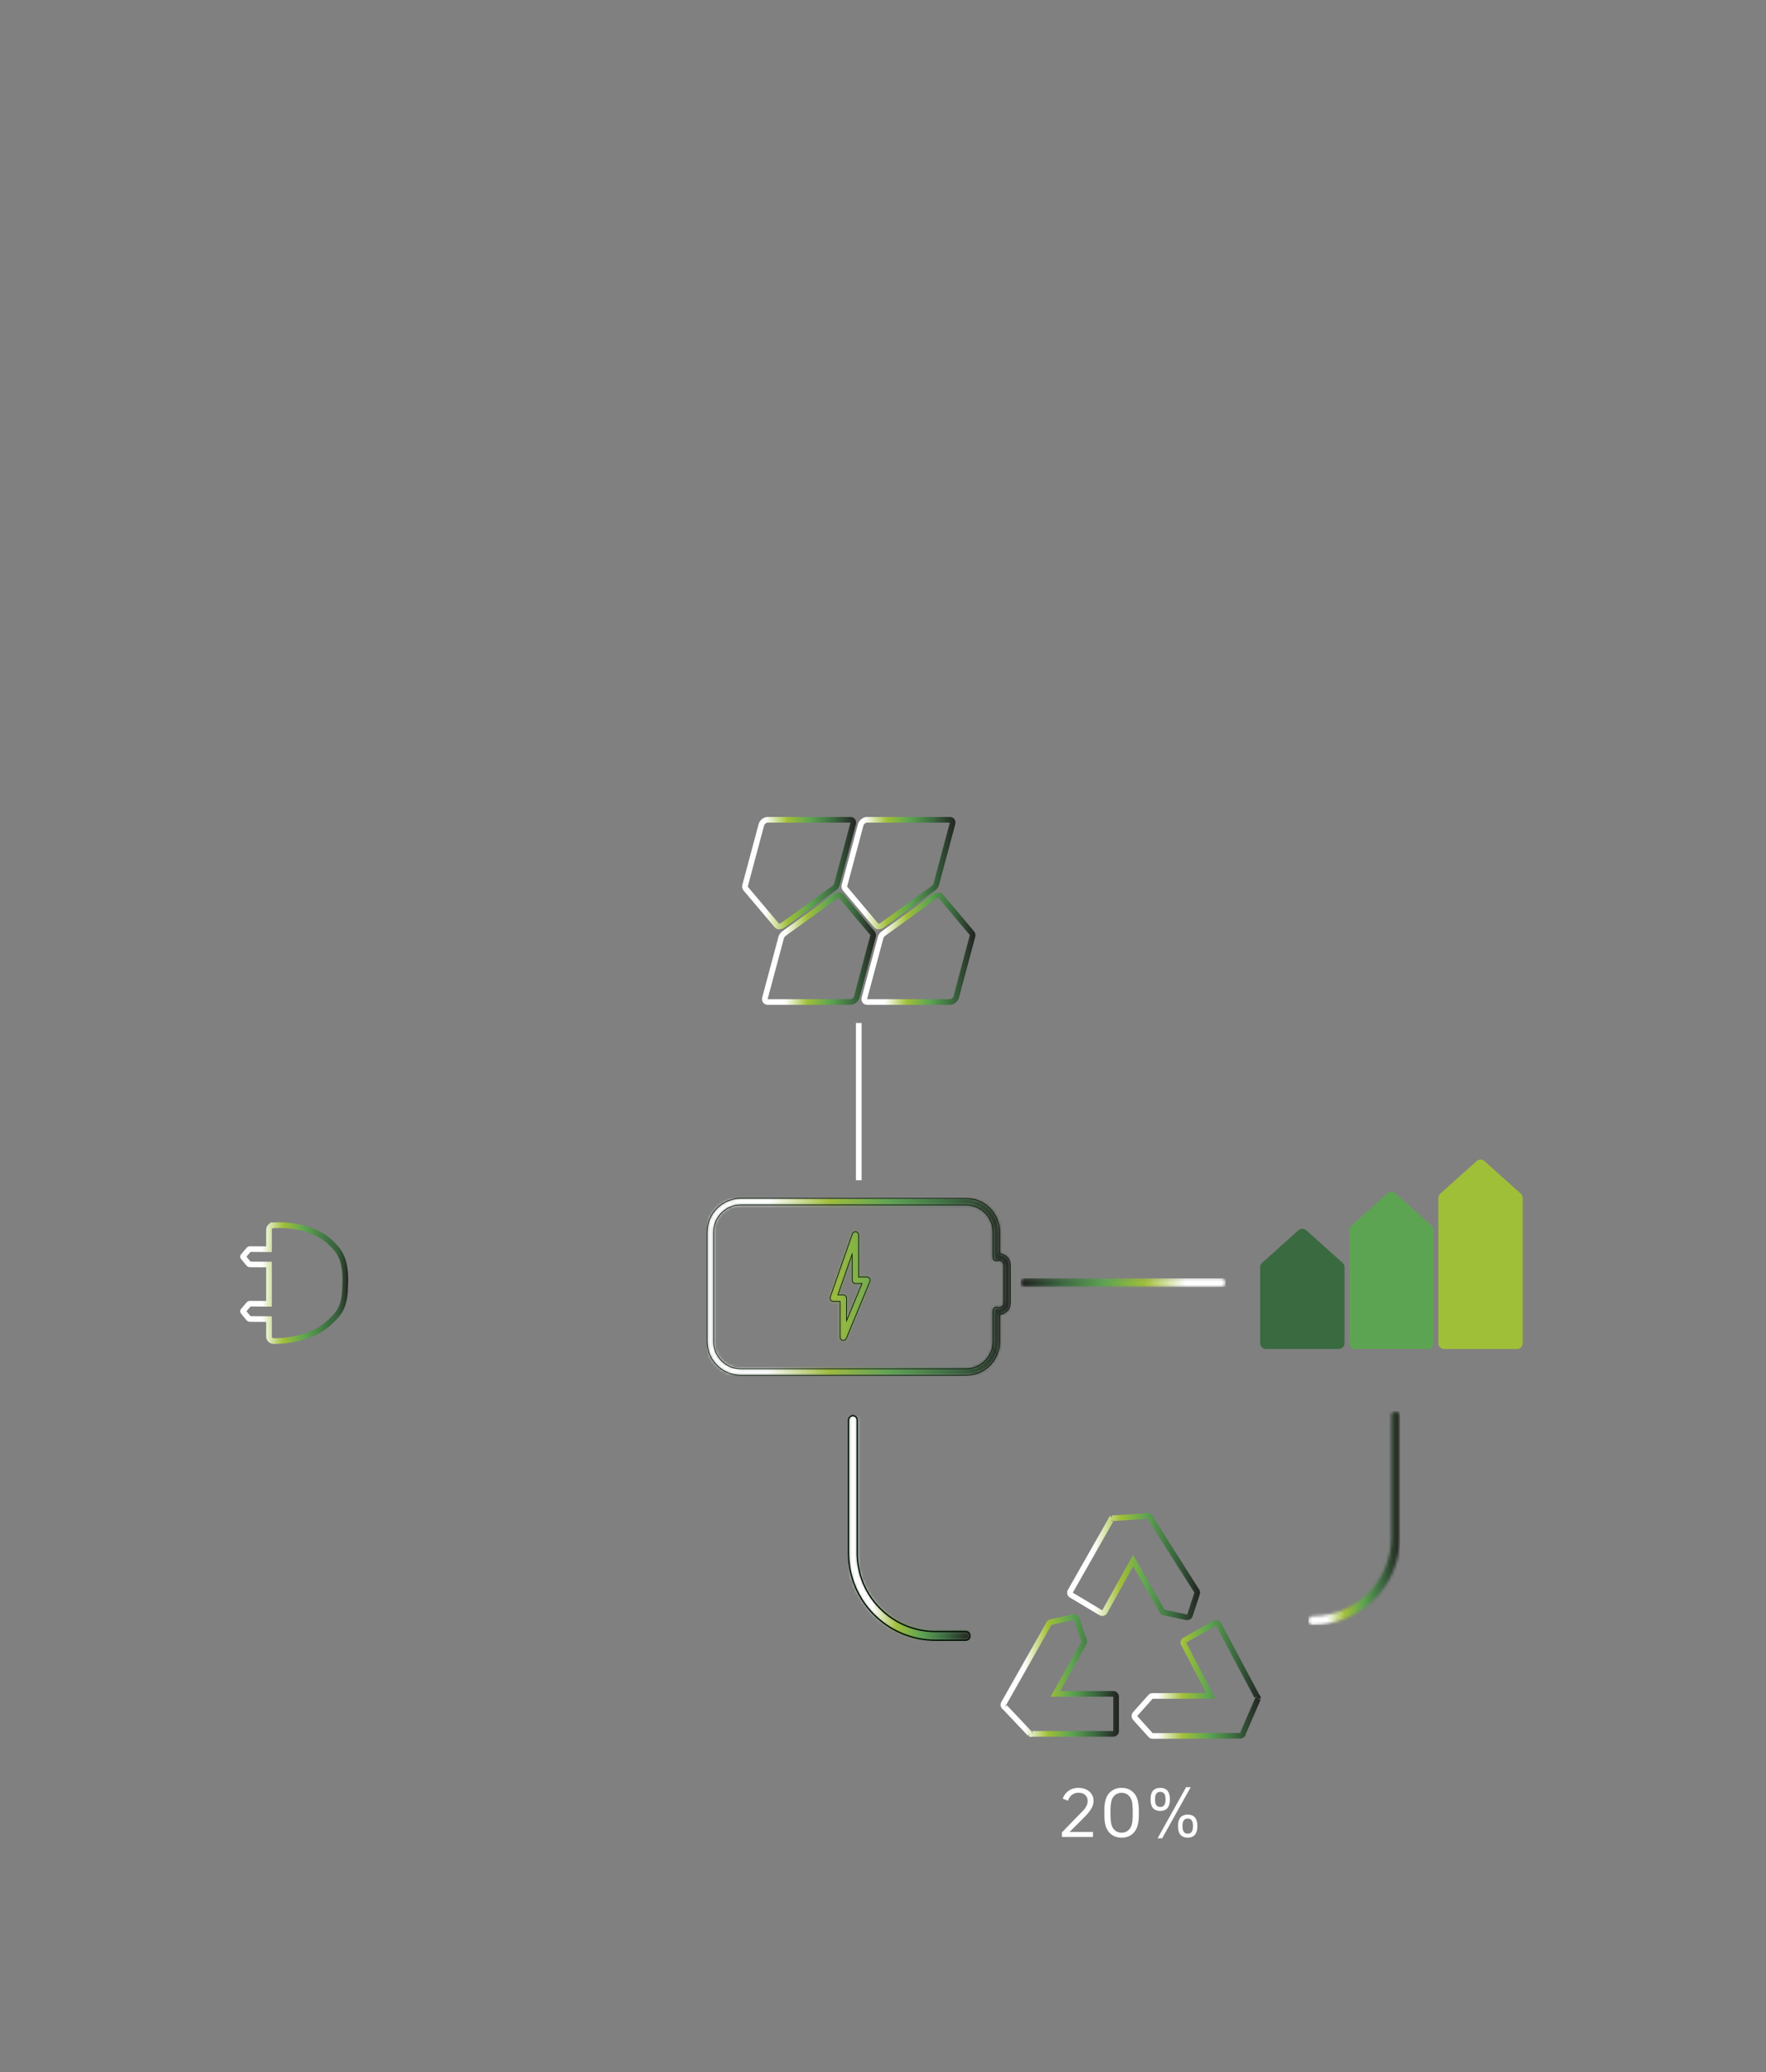 <svg width="625" height="733" viewBox="0 0 625 733" fill="none" xmlns="http://www.w3.org/2000/svg">
<rect x="0" y="0" width="625" height="733" fill="#808080" stroke="none"/>
<mask id="mask0_2496_22983" style="mask-type:luminance" maskUnits="userSpaceOnUse" x="250" y="423" width="108" height="64">
<path d="M301.576 443.71V452.89C301.576 453.53 302.096 454.05 302.736 454.05H305.076L299.626 467.22V459.25C299.626 458.61 299.106 458.09 298.466 458.09H296.556L301.586 443.71H301.576ZM301.636 436.51L293.826 458.86C293.706 459.21 293.756 459.61 293.976 459.91C294.196 460.22 294.546 460.4 294.916 460.4H297.306V473.03C297.306 473.58 297.696 474.06 298.236 474.17C298.316 474.18 298.386 474.19 298.466 474.19C298.926 474.19 299.356 473.91 299.536 473.47L307.876 453.32C308.026 452.96 307.986 452.56 307.766 452.23C307.546 451.9 307.186 451.72 306.806 451.72H303.896V436.88C303.896 436.32 303.486 435.83 302.936 435.74C302.866 435.73 302.806 435.72 302.736 435.72C302.256 435.72 301.816 436.03 301.646 436.5M252.576 474.63V435.84C252.576 430.55 256.886 426.24 262.176 426.24H341.856C347.146 426.24 351.456 430.55 351.456 435.84V444.89C351.456 445.26 351.636 445.61 351.936 445.83C352.236 446.05 352.626 446.11 352.976 445.99C353.206 445.91 353.376 445.86 353.526 445.86C354.486 445.86 355.276 446.65 355.276 447.61V460.9C355.276 461.86 354.496 462.65 353.526 462.65C353.376 462.65 353.206 462.6 352.976 462.52C352.626 462.4 352.236 462.46 351.936 462.68C351.636 462.9 351.456 463.25 351.456 463.62V474.62C351.456 479.91 347.146 484.22 341.856 484.22H262.176C256.886 484.22 252.576 479.91 252.576 474.62M262.176 423.93C255.606 423.93 250.266 429.27 250.266 435.84V474.63C250.266 481.2 255.616 486.54 262.176 486.54H341.856C348.426 486.54 353.766 481.2 353.766 474.63V464.96C355.896 464.84 357.586 463.06 357.586 460.9V447.61C357.586 445.45 355.896 443.68 353.766 443.55V435.84C353.766 429.27 348.426 423.93 341.856 423.93H262.176Z" fill="white"/>
</mask>
<g mask="url(#mask0_2496_22983)">
<path d="M357.596 423.93H250.266V486.54H357.596V423.93Z" fill="url(#paint0_linear_2496_22983)"/>
</g>
<path d="M296.546 458.09H298.456C299.096 458.09 299.616 458.61 299.616 459.25V467.22L305.066 454.05H302.736C302.096 454.05 301.576 453.53 301.576 452.89V443.71L296.546 458.09ZM298.466 474.2C298.396 474.2 298.316 474.2 298.236 474.18C297.696 474.07 297.306 473.6 297.306 473.05V460.41H294.916C294.546 460.41 294.186 460.23 293.976 459.92C293.756 459.61 293.706 459.22 293.826 458.87L301.636 436.52C301.826 435.99 302.366 435.66 302.926 435.76C303.486 435.85 303.886 436.34 303.886 436.9V451.74H306.796C307.186 451.74 307.546 451.93 307.756 452.25C307.976 452.57 308.006 452.98 307.866 453.34L299.526 473.49C299.346 473.93 298.916 474.2 298.456 474.2H298.466ZM262.176 426.25C256.886 426.25 252.576 430.56 252.576 435.85V474.64C252.576 479.93 256.886 484.24 262.176 484.24H341.856C347.146 484.24 351.456 479.93 351.456 474.64V463.64C351.456 463.27 351.636 462.92 351.936 462.7C352.236 462.48 352.626 462.42 352.976 462.54C353.206 462.62 353.376 462.67 353.526 462.67C354.486 462.67 355.276 461.89 355.276 460.92V447.63C355.276 446.67 354.496 445.88 353.526 445.88C353.376 445.88 353.206 445.93 352.976 446.01C352.626 446.13 352.236 446.07 351.936 445.85C351.636 445.63 351.456 445.28 351.456 444.91V435.86C351.456 430.57 347.146 426.26 341.856 426.26H262.176V426.25ZM341.856 486.54H262.176C255.606 486.54 250.266 481.2 250.266 474.63V435.84C250.266 429.27 255.606 423.93 262.176 423.93H341.856C348.426 423.93 353.766 429.27 353.766 435.84V443.55C355.896 443.67 357.586 445.45 357.586 447.61V460.9C357.586 463.06 355.896 464.83 353.766 464.96V474.63C353.766 481.2 348.426 486.54 341.856 486.54Z" stroke="#001500" stroke-width="0.24" stroke-miterlimit="10"/>
<path d="M459.505 435.23L446.665 446.75C446.225 447.15 445.975 447.71 445.975 448.31V475.15C445.975 476.3 446.915 477.24 448.065 477.24H473.755C474.905 477.24 475.845 476.3 475.845 475.15V448.31C475.845 447.72 475.595 447.15 475.155 446.75L462.315 435.23C461.525 434.52 460.315 434.52 459.525 435.23" fill="#3A6A40"/>
<path d="M491.036 422.13L478.196 433.65C477.756 434.05 477.506 434.61 477.506 435.21V475.16C477.506 476.31 478.446 477.25 479.596 477.25H505.286C506.436 477.25 507.376 476.31 507.376 475.16V435.21C507.376 434.62 507.126 434.05 506.676 433.65L493.836 422.13C493.046 421.42 491.836 421.42 491.046 422.13" fill="#5DA452"/>
<path d="M522.565 410.761L509.725 422.281C509.285 422.681 509.035 423.241 509.035 423.831V475.151C509.035 476.301 509.965 477.241 511.125 477.241H536.815C537.965 477.241 538.905 476.311 538.905 475.151V423.831C538.905 423.241 538.655 422.671 538.215 422.281L525.375 410.761C524.585 410.051 523.385 410.051 522.585 410.761" fill="#A0BF38"/>
<mask id="mask1_2496_22983" style="mask-type:luminance" maskUnits="userSpaceOnUse" x="361" y="452" width="73" height="4">
<path d="M362.774 452.221C361.924 452.221 361.234 452.911 361.234 453.761C361.234 454.611 361.924 455.301 362.774 455.301H432.194C433.044 455.301 433.734 454.611 433.734 453.761C433.734 452.911 433.044 452.221 432.194 452.221H362.774Z" fill="white"/>
</mask>
<g mask="url(#mask1_2496_22983)">
<path d="M433.734 452.221H361.234V455.311H433.734V452.221Z" fill="url(#paint1_linear_2496_22983)"/>
</g>
<mask id="mask2_2496_22983" style="mask-type:luminance" maskUnits="userSpaceOnUse" x="463" y="499" width="33" height="76">
<path d="M492.355 500.81V544C492.355 559.31 479.895 571.77 464.585 571.77C463.735 571.77 463.045 572.46 463.045 573.31C463.045 574.16 463.735 574.85 464.585 574.85C481.595 574.85 495.435 561.01 495.435 544V500.81C495.435 499.96 494.745 499.27 493.895 499.27C493.045 499.27 492.355 499.96 492.355 500.81Z" fill="white"/>
</mask>
<g mask="url(#mask2_2496_22983)">
<path d="M495.435 499.27H463.045V574.86H495.435V499.27Z" fill="url(#paint2_linear_2496_22983)"/>
</g>
<mask id="mask3_2496_22983" style="mask-type:luminance" maskUnits="userSpaceOnUse" x="300" y="500" width="44" height="81">
<path d="M300.305 502.351V549.451C300.305 566.431 314.125 580.251 331.105 580.251H341.745C342.595 580.251 343.285 579.561 343.285 578.711C343.285 577.861 342.595 577.171 341.745 577.171H331.105C315.825 577.171 303.385 564.741 303.385 549.451V502.351C303.385 501.501 302.695 500.811 301.845 500.811C300.995 500.811 300.305 501.501 300.305 502.351Z" fill="white"/>
</mask>
<g mask="url(#mask3_2496_22983)">
<path d="M343.295 500.811H300.305V580.251H343.295V500.811Z" fill="url(#paint3_linear_2496_22983)"/>
</g>
<path d="M341.745 580.26H331.105C314.125 580.26 300.305 566.44 300.305 549.46V502.36C300.305 501.51 300.995 500.82 301.845 500.82C302.695 500.82 303.385 501.51 303.385 502.36V549.46C303.385 564.74 315.815 577.18 331.105 577.18H341.745C342.595 577.18 343.285 577.87 343.285 578.72C343.285 579.57 342.595 580.26 341.745 580.26Z" stroke="#001500" stroke-width="0.48" stroke-miterlimit="10"/>
<path d="M373.535 599.231L383.605 581.261C383.685 581.111 383.725 580.941 383.725 580.781C383.725 580.671 383.705 580.561 383.675 580.461L381.035 572.721C380.895 572.311 380.515 572.051 380.105 572.051C380.035 572.051 379.955 572.051 379.885 572.071L371.915 573.861C371.645 573.921 371.405 574.101 371.265 574.341L355.235 602.621C355.145 602.771 355.105 602.941 355.105 603.101C355.105 603.451 355.285 603.781 355.615 603.961L364.495 613.341C364.645 613.421 364.795 613.461 364.955 613.461C365.085 613.461 365.225 613.431 365.345 613.381H393.995C394.545 613.381 394.985 612.941 394.985 612.391V600.221C394.985 599.681 394.545 599.231 393.995 599.231C394.545 599.231 394.985 599.671 394.985 600.221V612.391C394.985 612.941 394.545 613.381 393.995 613.381H365.345C365.215 613.431 365.085 613.461 364.955 613.461C364.805 613.461 364.645 613.421 364.495 613.341L355.615 603.961C355.295 603.781 355.105 603.441 355.105 603.101C355.105 602.941 355.145 602.771 355.235 602.621L371.265 574.341C371.405 574.091 371.635 573.921 371.915 573.861L379.885 572.071C379.955 572.051 380.035 572.051 380.105 572.051C380.515 572.051 380.905 572.311 381.035 572.721L383.675 580.461C383.715 580.571 383.725 580.681 383.725 580.781C383.725 580.951 383.685 581.111 383.605 581.261L373.535 599.231Z" fill="url(#paint4_linear_2496_22983)"/>
<path d="M393.995 599.231H373.535L383.605 581.261M393.995 599.231C394.545 599.231 394.985 599.681 394.985 600.221M393.995 599.231C394.545 599.231 394.985 599.671 394.985 600.221M383.605 581.261C383.685 581.111 383.725 580.941 383.725 580.781M383.605 581.261C383.685 581.111 383.725 580.951 383.725 580.781M383.725 580.781C383.725 580.671 383.705 580.561 383.675 580.461M383.725 580.781C383.725 580.681 383.715 580.571 383.675 580.461M383.675 580.461L381.035 572.721M381.035 572.721C380.895 572.311 380.515 572.051 380.105 572.051M381.035 572.721C380.905 572.311 380.515 572.051 380.105 572.051M380.105 572.051C380.035 572.051 379.955 572.051 379.885 572.071L371.915 573.861M371.915 573.861C371.645 573.921 371.405 574.101 371.265 574.341M371.915 573.861C371.635 573.921 371.405 574.091 371.265 574.341M371.265 574.341L355.235 602.621C355.145 602.771 355.105 602.941 355.105 603.101M355.105 603.101C355.105 603.451 355.285 603.781 355.615 603.961M355.105 603.101C355.105 603.441 355.295 603.781 355.615 603.961M355.615 603.961L364.495 613.341M364.495 613.341C364.645 613.421 364.795 613.461 364.955 613.461M364.495 613.341C364.645 613.421 364.805 613.461 364.955 613.461M364.955 613.461C365.085 613.461 365.225 613.431 365.345 613.381M364.955 613.461C365.085 613.461 365.215 613.431 365.345 613.381M365.345 613.381H393.995C394.545 613.381 394.985 612.941 394.985 612.391V600.221" stroke="url(#paint5_linear_2496_22983)" stroke-width="2" stroke-miterlimit="10"/>
<path d="M401.026 552.111L411.296 569.971C411.436 570.211 411.676 570.391 411.956 570.441L419.956 572.141C420.026 572.151 420.096 572.161 420.166 572.161C420.586 572.161 420.966 571.891 421.106 571.481L423.656 563.711C423.686 563.611 423.706 563.511 423.706 563.401C423.706 563.231 423.666 563.061 423.576 562.911L406.926 536.721C406.746 536.401 406.406 536.221 406.066 536.221C405.896 536.221 405.726 536.261 405.576 536.351L393.556 537.111C393.286 537.271 393.126 537.531 393.086 537.821L378.806 562.931C378.716 563.091 378.666 563.261 378.666 563.441C378.666 563.781 378.836 564.111 379.146 564.291L389.596 570.531C389.756 570.621 389.926 570.671 390.106 570.671C390.446 570.671 390.776 570.501 390.956 570.191C390.766 570.501 390.446 570.671 390.106 570.671C389.936 570.671 389.756 570.621 389.596 570.531L379.146 564.291C378.836 564.101 378.666 563.781 378.666 563.441C378.666 563.271 378.716 563.091 378.806 562.931L393.086 537.821C393.126 537.531 393.286 537.261 393.556 537.111L405.576 536.351C405.736 536.261 405.896 536.221 406.066 536.221C406.406 536.221 406.736 536.401 406.926 536.721L423.576 562.911C423.666 563.061 423.706 563.231 423.706 563.401C423.706 563.501 423.686 563.611 423.656 563.711L421.106 571.481C420.966 571.891 420.586 572.161 420.166 572.161C420.096 572.161 420.026 572.161 419.956 572.141L411.956 570.441C411.676 570.381 411.446 570.211 411.296 569.971L401.026 552.111Z" fill="url(#paint6_linear_2496_22983)"/>
<path d="M390.946 570.191L401.026 552.111L411.296 569.971M411.296 569.971C411.436 570.211 411.676 570.391 411.956 570.441M411.296 569.971C411.446 570.211 411.676 570.381 411.956 570.441M411.956 570.441L419.956 572.141M419.956 572.141C420.026 572.151 420.096 572.161 420.166 572.161M419.956 572.141C420.026 572.161 420.096 572.161 420.166 572.161M420.166 572.161C420.586 572.161 420.966 571.891 421.106 571.481L423.656 563.711M423.656 563.711C423.686 563.611 423.706 563.511 423.706 563.401M423.656 563.711C423.686 563.611 423.706 563.501 423.706 563.401M423.706 563.401C423.706 563.231 423.666 563.061 423.576 562.911L406.926 536.721M406.926 536.721C406.746 536.401 406.406 536.221 406.066 536.221M406.926 536.721C406.736 536.401 406.406 536.221 406.066 536.221M406.066 536.221C405.896 536.221 405.726 536.261 405.576 536.351M406.066 536.221C405.896 536.221 405.736 536.261 405.576 536.351M405.576 536.351L393.556 537.111M393.556 537.111C393.286 537.271 393.126 537.531 393.086 537.821M393.556 537.111C393.286 537.261 393.126 537.531 393.086 537.821M393.086 537.821L378.806 562.931M378.806 562.931C378.716 563.091 378.666 563.261 378.666 563.441M378.806 562.931C378.716 563.091 378.666 563.271 378.666 563.441M378.666 563.441C378.666 563.781 378.836 564.111 379.146 564.291M378.666 563.441C378.666 563.781 378.836 564.101 379.146 564.291M379.146 564.291L389.596 570.531M389.596 570.531C389.756 570.621 389.926 570.671 390.106 570.671M389.596 570.531C389.756 570.621 389.936 570.671 390.106 570.671M390.106 570.671C390.446 570.671 390.776 570.501 390.956 570.191C390.766 570.501 390.446 570.671 390.106 570.671Z" stroke="url(#paint7_linear_2496_22983)" stroke-width="2" stroke-miterlimit="10"/>
<path d="M428.505 599.931L407.905 599.971C407.625 599.971 407.355 600.091 407.165 600.301L401.715 606.401C401.545 606.591 401.465 606.821 401.465 607.061C401.465 607.301 401.545 607.531 401.715 607.721L407.185 613.791C407.375 614.001 407.635 614.121 407.915 614.121L438.955 614.051C439.505 614.051 439.945 613.611 439.945 613.061L445.225 600.891C445.225 600.581 445.065 600.311 444.845 600.131L431.255 574.621C431.075 574.301 430.735 574.121 430.395 574.121C430.235 574.121 430.065 574.161 429.915 574.251L419.305 580.221C418.985 580.401 418.805 580.741 418.805 581.081C418.805 580.731 418.985 580.401 419.305 580.221L429.915 574.251C430.065 574.161 430.235 574.121 430.395 574.121C430.745 574.121 431.075 574.301 431.255 574.621L444.845 600.131C445.075 600.311 445.225 600.581 445.225 600.891L439.945 613.061C439.945 613.611 439.505 614.051 438.955 614.051L407.915 614.121C407.635 614.121 407.365 614.001 407.185 613.791L401.715 607.721C401.545 607.531 401.465 607.301 401.465 607.061C401.465 606.821 401.545 606.591 401.715 606.401L407.165 600.301C407.355 600.091 407.615 599.971 407.905 599.971L428.505 599.931Z" fill="url(#paint8_linear_2496_22983)"/>
<path d="M407.905 599.971L428.505 599.931L418.935 581.561C418.845 581.411 418.805 581.241 418.805 581.081M407.905 599.971C407.625 599.971 407.355 600.091 407.165 600.301M407.905 599.971C407.615 599.971 407.355 600.091 407.165 600.301M407.165 600.301L401.715 606.401C401.545 606.591 401.465 606.821 401.465 607.061C401.465 607.301 401.545 607.531 401.715 607.721L407.185 613.791M407.185 613.791C407.375 614.001 407.635 614.121 407.915 614.121M407.185 613.791C407.365 614.001 407.635 614.121 407.915 614.121M407.915 614.121L438.955 614.051C439.505 614.051 439.945 613.611 439.945 613.061L445.225 600.891M445.225 600.891C445.225 600.581 445.065 600.311 444.845 600.131M445.225 600.891C445.225 600.581 445.075 600.311 444.845 600.131M444.845 600.131L431.255 574.621M431.255 574.621C431.075 574.301 430.735 574.121 430.395 574.121M431.255 574.621C431.075 574.301 430.745 574.121 430.395 574.121M430.395 574.121C430.235 574.121 430.065 574.161 429.915 574.251L419.305 580.221M419.305 580.221C418.985 580.401 418.805 580.741 418.805 581.081M419.305 580.221C418.985 580.401 418.805 580.731 418.805 581.081" stroke="url(#paint9_linear_2496_22983)" stroke-width="2" stroke-miterlimit="10"/>
<path d="M304.605 291.81L298.865 313.24C298.825 313.39 298.805 313.53 298.805 313.66C298.805 313.92 298.875 314.15 299.025 314.32L310.105 327.42C310.295 327.65 310.595 327.76 310.935 327.76C311.345 327.76 311.815 327.6 312.235 327.3L330.355 314.2C330.835 313.85 331.195 313.36 331.335 312.85L337.075 291.42C337.115 291.27 337.135 291.13 337.135 291C337.135 290.76 337.065 290.54 336.945 290.38C336.765 290.14 336.455 290.01 336.085 290.01C336.465 290.01 336.765 290.14 336.945 290.38C337.075 290.55 337.135 290.76 337.135 291C337.135 291.13 337.115 291.27 337.075 291.42L331.335 312.85C331.195 313.36 330.835 313.85 330.355 314.2L312.235 327.3C311.815 327.61 311.335 327.76 310.935 327.76C310.595 327.76 310.295 327.65 310.105 327.42L299.025 314.32C298.885 314.15 298.805 313.92 298.805 313.66C298.805 313.53 298.825 313.39 298.865 313.24L304.605 291.81Z" fill="url(#paint10_linear_2496_22983)"/>
<path d="M306.875 290C305.905 290 304.865 290.83 304.605 291.81L298.865 313.24C298.825 313.39 298.805 313.53 298.805 313.66M298.805 313.66C298.805 313.92 298.875 314.15 299.025 314.32M298.805 313.66C298.805 313.92 298.885 314.15 299.025 314.32M299.025 314.32L310.105 327.42C310.295 327.65 310.595 327.76 310.935 327.76M310.935 327.76C311.345 327.76 311.815 327.6 312.235 327.3M310.935 327.76C311.335 327.76 311.815 327.61 312.235 327.3M312.235 327.3L330.355 314.2C330.835 313.85 331.195 313.36 331.335 312.85L337.075 291.42C337.115 291.27 337.135 291.13 337.135 291M337.135 291C337.135 290.76 337.065 290.54 336.945 290.38M337.135 291C337.135 290.76 337.075 290.55 336.945 290.38M336.945 290.38C336.765 290.14 336.455 290.01 336.085 290.01M336.945 290.38C336.765 290.14 336.465 290.01 336.085 290.01M336.085 290.01H306.875" stroke="url(#paint11_linear_2496_22983)" stroke-width="2" stroke-miterlimit="10"/>
<path d="M269.445 291.81L263.705 313.24C263.665 313.38 263.645 313.52 263.645 313.66C263.645 313.92 263.715 314.15 263.865 314.32L274.945 327.42C275.135 327.65 275.435 327.76 275.775 327.76C276.185 327.76 276.655 327.6 277.075 327.3L295.195 314.2C295.675 313.85 296.035 313.36 296.175 312.85L301.915 291.42C301.955 291.28 301.975 291.14 301.975 291.01C301.975 290.77 301.905 290.55 301.785 290.38C301.915 290.55 301.975 290.76 301.975 291.01C301.975 291.14 301.955 291.28 301.915 291.42L296.175 312.85C296.035 313.36 295.675 313.85 295.195 314.2L277.075 327.3C276.645 327.61 276.175 327.76 275.775 327.76C275.435 327.76 275.135 327.65 274.945 327.42L263.865 314.32C263.725 314.15 263.645 313.92 263.645 313.66C263.645 313.53 263.665 313.39 263.705 313.24L269.445 291.81Z" fill="url(#paint12_linear_2496_22983)"/>
<path d="M271.715 290C270.745 290 269.705 290.83 269.445 291.81L263.705 313.24M263.705 313.24C263.665 313.38 263.645 313.52 263.645 313.66M263.705 313.24C263.665 313.39 263.645 313.53 263.645 313.66M263.645 313.66C263.645 313.92 263.715 314.15 263.865 314.32M263.645 313.66C263.645 313.92 263.725 314.15 263.865 314.32M263.865 314.32L274.945 327.42C275.135 327.65 275.435 327.76 275.775 327.76M275.775 327.76C276.185 327.76 276.655 327.6 277.075 327.3M275.775 327.76C276.175 327.76 276.645 327.61 277.075 327.3M277.075 327.3L295.195 314.2C295.675 313.85 296.035 313.36 296.175 312.85L301.915 291.42C301.955 291.28 301.975 291.14 301.975 291.01M301.975 291.01C301.975 290.77 301.905 290.55 301.785 290.38M301.975 291.01C301.975 290.76 301.915 290.55 301.785 290.38M301.785 290.38C301.605 290.14 301.295 290.01 300.925 290.01H271.715" stroke="url(#paint13_linear_2496_22983)" stroke-width="2" stroke-miterlimit="10"/>
<path d="M332.075 316.711C331.665 316.711 331.195 316.871 330.775 317.171L312.655 330.271C312.165 330.621 311.815 331.111 311.675 331.621L305.935 353.051C305.895 353.191 305.875 353.331 305.875 353.471C305.875 353.711 305.945 353.931 306.075 354.101C306.255 354.341 306.565 354.471 306.935 354.471H336.145C337.115 354.471 338.155 353.641 338.415 352.661L344.155 331.231C344.195 331.091 344.215 330.941 344.215 330.811C344.215 330.551 344.145 330.321 343.995 330.151L332.915 317.051C332.725 316.821 332.425 316.711 332.075 316.711C332.415 316.711 332.715 316.821 332.915 317.051L343.995 330.151C344.135 330.321 344.215 330.551 344.215 330.811C344.215 330.941 344.195 331.081 344.155 331.231L338.415 352.661C338.155 353.641 337.115 354.471 336.145 354.471H306.935C306.565 354.471 306.255 354.341 306.075 354.101C305.945 353.931 305.875 353.721 305.875 353.471C305.875 353.341 305.895 353.201 305.935 353.051L311.675 331.621C311.815 331.111 312.175 330.621 312.655 330.271L330.775 317.171C331.195 316.861 331.665 316.711 332.075 316.711Z" fill="url(#paint14_linear_2496_22983)"/>
<path d="M332.075 316.711C331.665 316.711 331.195 316.871 330.775 317.171M332.075 316.711C332.425 316.711 332.725 316.821 332.915 317.051M332.075 316.711C332.415 316.711 332.715 316.821 332.915 317.051M332.075 316.711C331.665 316.711 331.195 316.861 330.775 317.171M330.775 317.171L312.655 330.271M312.655 330.271C312.165 330.621 311.815 331.111 311.675 331.621M312.655 330.271C312.175 330.621 311.815 331.111 311.675 331.621M311.675 331.621L305.935 353.051M305.935 353.051C305.895 353.191 305.875 353.331 305.875 353.471M305.935 353.051C305.895 353.201 305.875 353.341 305.875 353.471M305.875 353.471C305.875 353.711 305.945 353.931 306.075 354.101M305.875 353.471C305.875 353.721 305.945 353.931 306.075 354.101M306.075 354.101C306.255 354.341 306.565 354.471 306.935 354.471H336.145C337.115 354.471 338.155 353.641 338.415 352.661L344.155 331.231M344.155 331.231C344.195 331.091 344.215 330.941 344.215 330.811M344.155 331.231C344.195 331.081 344.215 330.941 344.215 330.811M344.215 330.811C344.215 330.551 344.145 330.321 343.995 330.151M344.215 330.811C344.215 330.551 344.135 330.321 343.995 330.151M343.995 330.151L332.915 317.051" stroke="url(#paint15_linear_2496_22983)" stroke-width="2" stroke-miterlimit="10"/>
<path d="M296.876 316.711C296.466 316.711 295.996 316.871 295.576 317.171L277.456 330.271C276.966 330.621 276.616 331.111 276.476 331.621L270.736 353.051C270.696 353.191 270.676 353.331 270.676 353.471C270.676 353.711 270.746 353.931 270.876 354.101C271.056 354.341 271.366 354.471 271.736 354.471H300.946C301.916 354.471 302.956 353.641 303.216 352.661L308.956 331.231C308.996 331.091 309.016 330.941 309.016 330.811C309.016 330.551 308.946 330.321 308.796 330.151L297.716 317.051C297.526 316.821 297.226 316.711 296.876 316.711C297.216 316.711 297.516 316.821 297.716 317.051L308.796 330.151C308.936 330.321 309.016 330.551 309.016 330.811C309.016 330.941 308.996 331.081 308.956 331.231L303.216 352.661C302.956 353.641 301.916 354.471 300.946 354.471H271.736C271.366 354.471 271.056 354.341 270.876 354.101C270.746 353.931 270.676 353.721 270.676 353.471C270.676 353.341 270.696 353.201 270.736 353.051L276.476 331.621C276.616 331.111 276.976 330.621 277.456 330.271L295.576 317.171C295.996 316.861 296.466 316.711 296.876 316.711Z" fill="url(#paint16_linear_2496_22983)"/>
<path d="M296.876 316.711C296.466 316.711 295.996 316.871 295.576 317.171M296.876 316.711C297.226 316.711 297.526 316.821 297.716 317.051M296.876 316.711C297.216 316.711 297.516 316.821 297.716 317.051M296.876 316.711C296.466 316.711 295.996 316.861 295.576 317.171M295.576 317.171L277.456 330.271M277.456 330.271C276.966 330.621 276.616 331.111 276.476 331.621M277.456 330.271C276.976 330.621 276.616 331.111 276.476 331.621M276.476 331.621L270.736 353.051M270.736 353.051C270.696 353.191 270.676 353.331 270.676 353.471M270.736 353.051C270.696 353.201 270.676 353.341 270.676 353.471M270.676 353.471C270.676 353.711 270.746 353.931 270.876 354.101M270.676 353.471C270.676 353.721 270.746 353.931 270.876 354.101M270.876 354.101C271.056 354.341 271.366 354.471 271.736 354.471H300.946C301.916 354.471 302.956 353.641 303.216 352.661L308.956 331.231M308.956 331.231C308.996 331.091 309.016 330.941 309.016 330.811M308.956 331.231C308.996 331.081 309.016 330.941 309.016 330.811M309.016 330.811C309.016 330.551 308.946 330.321 308.796 330.151M309.016 330.811C309.016 330.551 308.936 330.321 308.796 330.151M308.796 330.151L297.716 317.051" stroke="url(#paint17_linear_2496_22983)" stroke-width="2" stroke-miterlimit="10"/>
<path d="M303.926 417.531V361.891V417.531Z" fill="url(#paint18_linear_2496_22983)" stroke="url(#paint19_linear_2496_22983)" stroke-width="2" stroke-miterlimit="10"/>
<path d="M375.825 649.85V648.23L381.625 642.26C382.085 641.79 382.505 641.35 382.915 640.95C383.325 640.55 383.665 640.16 383.965 639.76C384.265 639.36 384.505 638.96 384.675 638.54C384.845 638.12 384.935 637.63 384.935 637.1C384.935 636.63 384.855 636.21 384.675 635.85C384.505 635.49 384.275 635.19 383.985 634.94C383.695 634.69 383.365 634.51 382.965 634.39C382.565 634.27 382.155 634.21 381.715 634.21C380.915 634.21 380.185 634.42 379.525 634.85C378.865 635.27 378.335 636 377.945 637.03L376.105 636.3C376.355 635.61 376.675 635.03 377.075 634.54C377.475 634.05 377.915 633.66 378.405 633.35C378.895 633.05 379.425 632.83 379.985 632.69C380.545 632.55 381.125 632.48 381.705 632.48C382.345 632.48 382.975 632.57 383.615 632.76C384.255 632.95 384.825 633.23 385.325 633.62C385.835 634 386.235 634.49 386.545 635.06C386.855 635.64 387.015 636.32 387.015 637.1C387.015 637.7 386.905 638.28 386.695 638.83C386.485 639.38 386.195 639.91 385.835 640.43C385.475 640.95 385.055 641.47 384.575 642C384.095 642.52 383.585 643.05 383.045 643.59L378.515 648.09H386.815V649.85H375.805H375.825Z" fill="white"/>
<path d="M402.015 647.26C401.675 647.86 401.255 648.38 400.765 648.8C400.275 649.22 399.705 649.55 399.065 649.77C398.425 649.99 397.715 650.1 396.945 650.1C396.175 650.1 395.475 649.99 394.825 649.77C394.185 649.55 393.605 649.23 393.115 648.8C392.615 648.38 392.195 647.86 391.855 647.26C391.515 646.66 391.265 645.98 391.125 645.23C391.055 644.89 391.005 644.58 390.965 644.3C390.925 644.02 390.895 643.74 390.875 643.44C390.855 643.15 390.855 642.83 390.855 642.49V640.09C390.855 639.75 390.855 639.43 390.875 639.15C390.895 638.86 390.915 638.58 390.965 638.31C391.015 638.04 391.055 637.72 391.125 637.38C391.275 636.61 391.515 635.93 391.855 635.32C392.195 634.71 392.615 634.21 393.115 633.79C393.615 633.37 394.185 633.05 394.825 632.82C395.465 632.59 396.175 632.48 396.945 632.48C397.715 632.48 398.415 632.59 399.065 632.82C399.715 633.05 400.275 633.37 400.765 633.79C401.255 634.21 401.675 634.72 402.015 635.32C402.355 635.92 402.605 636.61 402.745 637.38C402.815 637.72 402.865 638.03 402.905 638.31C402.945 638.59 402.975 638.87 402.995 639.15C403.015 639.44 403.025 639.75 403.035 640.09C403.035 640.43 403.045 640.83 403.045 641.29C403.045 641.75 403.045 642.15 403.035 642.49C403.035 642.83 403.015 643.15 402.995 643.44C402.975 643.73 402.945 644.02 402.905 644.3C402.865 644.58 402.815 644.89 402.745 645.23C402.595 645.98 402.355 646.66 402.015 647.26ZM398.365 648.08C398.785 647.91 399.155 647.68 399.455 647.38C399.755 647.08 400.005 646.74 400.215 646.33C400.415 645.92 400.565 645.49 400.645 645.03C400.695 644.74 400.735 644.46 400.765 644.2C400.795 643.94 400.825 643.67 400.835 643.39C400.845 643.11 400.865 642.81 400.875 642.47C400.875 642.14 400.885 641.74 400.885 641.28C400.885 640.82 400.885 640.45 400.875 640.12C400.875 639.79 400.855 639.48 400.835 639.19C400.815 638.9 400.795 638.63 400.765 638.37C400.735 638.11 400.695 637.83 400.645 637.54C400.565 637.07 400.425 636.63 400.215 636.23C400.015 635.83 399.755 635.48 399.455 635.19C399.155 634.9 398.785 634.66 398.365 634.49C397.945 634.32 397.465 634.23 396.945 634.23C396.425 634.23 395.925 634.32 395.515 634.49C395.095 634.66 394.735 634.89 394.425 635.19C394.115 635.48 393.865 635.83 393.665 636.23C393.465 636.63 393.335 637.07 393.245 637.54C393.195 637.83 393.155 638.11 393.125 638.37C393.095 638.63 393.065 638.91 393.055 639.19C393.035 639.48 393.025 639.79 393.015 640.12C393.015 640.45 393.005 640.84 393.005 641.28C393.005 641.72 393.005 642.13 393.015 642.47C393.015 642.8 393.035 643.11 393.055 643.39C393.075 643.67 393.095 643.94 393.125 644.2C393.155 644.46 393.195 644.74 393.245 645.03C393.325 645.49 393.465 645.92 393.665 646.33C393.865 646.74 394.115 647.09 394.425 647.38C394.735 647.67 395.095 647.91 395.515 648.08C395.935 648.25 396.405 648.34 396.945 648.34C397.485 648.34 397.945 648.26 398.365 648.08Z" fill="white"/>
<path d="M407.245 635.51C407.275 635.22 407.355 634.88 407.485 634.51C407.715 633.81 408.105 633.29 408.675 632.97C409.235 632.64 409.885 632.48 410.625 632.48C411.365 632.48 412.005 632.64 412.555 632.97C413.105 633.3 413.505 633.81 413.725 634.51C413.855 634.89 413.945 635.22 413.985 635.51C414.025 635.8 414.045 636.15 414.045 636.56C414.045 636.97 414.025 637.3 413.985 637.6C413.945 637.9 413.855 638.24 413.725 638.62C413.495 639.32 413.105 639.84 412.555 640.16C412.005 640.48 411.355 640.65 410.625 640.65C409.895 640.65 409.245 640.49 408.675 640.16C408.115 639.83 407.715 639.32 407.485 638.62C407.355 638.24 407.275 637.91 407.245 637.6C407.215 637.3 407.195 636.95 407.195 636.56C407.195 636.17 407.215 635.8 407.245 635.51ZM408.825 637.49C408.865 637.8 408.955 638.09 409.085 638.35C409.215 638.61 409.405 638.82 409.645 638.99C409.885 639.15 410.215 639.24 410.625 639.24C411.035 639.24 411.355 639.16 411.605 638.99C411.855 638.83 412.035 638.61 412.165 638.35C412.295 638.09 412.385 637.8 412.425 637.49C412.465 637.18 412.485 636.87 412.485 636.56C412.485 636.25 412.465 635.94 412.425 635.62C412.385 635.3 412.295 635.02 412.165 634.76C412.035 634.51 411.845 634.3 411.605 634.14C411.365 633.98 411.035 633.89 410.625 633.89C410.215 633.89 409.895 633.97 409.645 634.14C409.395 634.3 409.215 634.51 409.085 634.76C408.955 635.01 408.865 635.3 408.825 635.62C408.785 635.94 408.765 636.25 408.765 636.56C408.765 636.87 408.785 637.18 408.825 637.49ZM409.675 650.34L419.785 632.23H421.405L411.295 650.34H409.675ZM416.965 644.96C416.995 644.67 417.075 644.33 417.205 643.96C417.435 643.26 417.825 642.75 418.395 642.42C418.955 642.09 419.605 641.93 420.345 641.93C421.085 641.93 421.725 642.09 422.275 642.42C422.825 642.75 423.225 643.26 423.445 643.96C423.575 644.34 423.665 644.67 423.705 644.96C423.745 645.25 423.765 645.6 423.765 646.01C423.765 646.42 423.745 646.75 423.705 647.05C423.665 647.35 423.575 647.69 423.445 648.07C423.215 648.77 422.825 649.28 422.275 649.61C421.725 649.94 421.075 650.1 420.345 650.1C419.615 650.1 418.965 649.94 418.395 649.61C417.825 649.28 417.435 648.77 417.205 648.07C417.075 647.69 416.995 647.36 416.965 647.05C416.935 646.75 416.915 646.4 416.915 646.01C416.915 645.62 416.935 645.25 416.965 644.96ZM418.545 646.94C418.585 647.25 418.675 647.54 418.805 647.8C418.935 648.06 419.125 648.27 419.365 648.44C419.605 648.6 419.935 648.69 420.345 648.69C420.755 648.69 421.075 648.61 421.325 648.44C421.565 648.28 421.755 648.06 421.885 647.8C422.015 647.54 422.105 647.25 422.145 646.94C422.185 646.63 422.205 646.32 422.205 646.01C422.205 645.7 422.185 645.39 422.145 645.07C422.105 644.75 422.015 644.47 421.885 644.21C421.755 643.96 421.565 643.75 421.325 643.59C421.075 643.43 420.755 643.35 420.345 643.35C419.935 643.35 419.615 643.43 419.365 643.59C419.115 643.75 418.935 643.96 418.805 644.21C418.675 644.46 418.585 644.75 418.545 645.07C418.505 645.39 418.485 645.7 418.485 646.01C418.485 646.32 418.505 646.63 418.545 646.94Z" fill="white"/>
<path d="M96.645 433.481C95.825 433.551 95.205 434.231 95.205 435.051V441.931L88.505 441.881C88.355 441.881 88.205 441.921 88.105 442.001L86.135 444.311C85.955 444.451 85.955 444.671 86.135 444.821L88.075 447.171C88.175 447.251 88.315 447.301 88.465 447.301L95.205 447.351V461.241L88.505 461.191C88.355 461.191 88.205 461.231 88.105 461.311L86.135 463.621C85.955 463.761 85.955 463.981 86.135 464.131L88.075 466.481C88.175 466.561 88.315 466.611 88.465 466.611L95.205 466.661V472.821C95.205 473.671 95.875 474.361 96.715 474.401C96.775 474.401 97.015 474.411 97.405 474.411C100.145 474.411 110.205 473.961 116.735 467.711C119.705 464.871 121.605 462.991 122.085 456.891L122.225 452.931C122.225 444.941 119.925 442.281 116.735 439.351C109.265 432.491 97.175 433.431 96.655 433.471H96.645V433.481Z" stroke="url(#paint20_linear_2496_22983)" stroke-width="2" stroke-miterlimit="10"/>
<path d="M221.756 454.26H121.756H221.756Z" stroke="url(#paint21_linear_2496_22983)" stroke-width="2" stroke-linecap="round" stroke-linejoin="round"/>
<defs>
<linearGradient id="paint0_linear_2496_22983" x1="250.664" y1="455.258" x2="357.822" y2="455.258" gradientUnits="userSpaceOnUse">
<stop stop-color="white"/>
<stop offset="0.2" stop-color="white"/>
<stop offset="0.4" stop-color="#A0BF38"/>
<stop offset="0.6" stop-color="#5DA452"/>
<stop offset="0.8" stop-color="#3B6A40"/>
<stop offset="1" stop-color="#222221"/>
</linearGradient>
<linearGradient id="paint1_linear_2496_22983" x1="434.186" y1="453.767" x2="361.794" y2="453.767" gradientUnits="userSpaceOnUse">
<stop stop-color="white"/>
<stop offset="0.2" stop-color="white"/>
<stop offset="0.4" stop-color="#A0BF38"/>
<stop offset="0.6" stop-color="#5DA452"/>
<stop offset="0.8" stop-color="#3B6A40"/>
<stop offset="1" stop-color="#222221"/>
</linearGradient>
<linearGradient id="paint2_linear_2496_22983" x1="463.114" y1="537.113" x2="495.459" y2="537.113" gradientUnits="userSpaceOnUse">
<stop stop-color="white"/>
<stop offset="0.2" stop-color="white"/>
<stop offset="0.4" stop-color="#A0BF38"/>
<stop offset="0.6" stop-color="#5DA452"/>
<stop offset="0.8" stop-color="#3B6A40"/>
<stop offset="1" stop-color="#222221"/>
</linearGradient>
<linearGradient id="paint3_linear_2496_22983" x1="300.16" y1="540.418" x2="343.401" y2="540.418" gradientUnits="userSpaceOnUse">
<stop stop-color="white"/>
<stop offset="0.2" stop-color="white"/>
<stop offset="0.4" stop-color="#A0BF38"/>
<stop offset="0.6" stop-color="#5DA452"/>
<stop offset="0.8" stop-color="#3B6A40"/>
<stop offset="1" stop-color="#222221"/>
</linearGradient>
<linearGradient id="paint4_linear_2496_22983" x1="354.69" y1="592.749" x2="395.774" y2="592.749" gradientUnits="userSpaceOnUse">
<stop stop-color="white"/>
<stop offset="0.2" stop-color="white"/>
<stop offset="0.4" stop-color="#A0BF38"/>
<stop offset="0.6" stop-color="#5DA452"/>
<stop offset="0.8" stop-color="#3B6A40"/>
<stop offset="1" stop-color="#222221"/>
</linearGradient>
<linearGradient id="paint5_linear_2496_22983" x1="354.105" y1="592.751" x2="395.985" y2="592.751" gradientUnits="userSpaceOnUse">
<stop stop-color="white"/>
<stop offset="0.2" stop-color="white"/>
<stop offset="0.4" stop-color="#A0BF38"/>
<stop offset="0.6" stop-color="#5DA452"/>
<stop offset="0.8" stop-color="#3B6A40"/>
<stop offset="1" stop-color="#222221"/>
</linearGradient>
<linearGradient id="paint6_linear_2496_22983" x1="377.741" y1="554.048" x2="423.986" y2="554.048" gradientUnits="userSpaceOnUse">
<stop stop-color="white"/>
<stop offset="0.2" stop-color="white"/>
<stop offset="0.4" stop-color="#A0BF38"/>
<stop offset="0.6" stop-color="#5DA452"/>
<stop offset="0.8" stop-color="#3B6A40"/>
<stop offset="1" stop-color="#222221"/>
</linearGradient>
<linearGradient id="paint7_linear_2496_22983" x1="377.666" y1="554.191" x2="424.706" y2="554.191" gradientUnits="userSpaceOnUse">
<stop stop-color="white"/>
<stop offset="0.2" stop-color="white"/>
<stop offset="0.4" stop-color="#A0BF38"/>
<stop offset="0.6" stop-color="#5DA452"/>
<stop offset="0.8" stop-color="#3B6A40"/>
<stop offset="1" stop-color="#222221"/>
</linearGradient>
<linearGradient id="paint8_linear_2496_22983" x1="400.873" y1="594.141" x2="445.84" y2="594.141" gradientUnits="userSpaceOnUse">
<stop stop-color="white"/>
<stop offset="0.2" stop-color="white"/>
<stop offset="0.4" stop-color="#A0BF38"/>
<stop offset="0.6" stop-color="#5DA452"/>
<stop offset="0.8" stop-color="#3B6A40"/>
<stop offset="1" stop-color="#222221"/>
</linearGradient>
<linearGradient id="paint9_linear_2496_22983" x1="400.465" y1="594.121" x2="446.225" y2="594.121" gradientUnits="userSpaceOnUse">
<stop stop-color="white"/>
<stop offset="0.2" stop-color="white"/>
<stop offset="0.4" stop-color="#A0BF38"/>
<stop offset="0.6" stop-color="#5DA452"/>
<stop offset="0.8" stop-color="#3B6A40"/>
<stop offset="1" stop-color="#222221"/>
</linearGradient>
<linearGradient id="paint10_linear_2496_22983" x1="298.916" y1="308.953" x2="337.193" y2="308.953" gradientUnits="userSpaceOnUse">
<stop stop-color="white"/>
<stop offset="0.2" stop-color="white"/>
<stop offset="0.4" stop-color="#A0BF38"/>
<stop offset="0.6" stop-color="#5DA452"/>
<stop offset="0.8" stop-color="#3B6A40"/>
<stop offset="1" stop-color="#222221"/>
</linearGradient>
<linearGradient id="paint11_linear_2496_22983" x1="297.805" y1="308.88" x2="338.135" y2="308.88" gradientUnits="userSpaceOnUse">
<stop stop-color="white"/>
<stop offset="0.2" stop-color="white"/>
<stop offset="0.4" stop-color="#A0BF38"/>
<stop offset="0.6" stop-color="#5DA452"/>
<stop offset="0.8" stop-color="#3B6A40"/>
<stop offset="1" stop-color="#222221"/>
</linearGradient>
<linearGradient id="paint12_linear_2496_22983" x1="263.922" y1="308.995" x2="302.199" y2="308.995" gradientUnits="userSpaceOnUse">
<stop stop-color="white"/>
<stop offset="0.2" stop-color="white"/>
<stop offset="0.4" stop-color="#A0BF38"/>
<stop offset="0.6" stop-color="#5DA452"/>
<stop offset="0.8" stop-color="#3B6A40"/>
<stop offset="1" stop-color="#222221"/>
</linearGradient>
<linearGradient id="paint13_linear_2496_22983" x1="262.645" y1="308.88" x2="302.975" y2="308.88" gradientUnits="userSpaceOnUse">
<stop stop-color="white"/>
<stop offset="0.2" stop-color="white"/>
<stop offset="0.4" stop-color="#A0BF38"/>
<stop offset="0.6" stop-color="#5DA452"/>
<stop offset="0.8" stop-color="#3B6A40"/>
<stop offset="1" stop-color="#222221"/>
</linearGradient>
<linearGradient id="paint14_linear_2496_22983" x1="306.003" y1="335.638" x2="344.568" y2="335.638" gradientUnits="userSpaceOnUse">
<stop stop-color="white"/>
<stop offset="0.2" stop-color="white"/>
<stop offset="0.4" stop-color="#A0BF38"/>
<stop offset="0.6" stop-color="#5DA452"/>
<stop offset="0.8" stop-color="#3B6A40"/>
<stop offset="1" stop-color="#222221"/>
</linearGradient>
<linearGradient id="paint15_linear_2496_22983" x1="304.875" y1="335.591" x2="345.215" y2="335.591" gradientUnits="userSpaceOnUse">
<stop stop-color="white"/>
<stop offset="0.2" stop-color="white"/>
<stop offset="0.4" stop-color="#A0BF38"/>
<stop offset="0.6" stop-color="#5DA452"/>
<stop offset="0.8" stop-color="#3B6A40"/>
<stop offset="1" stop-color="#222221"/>
</linearGradient>
<linearGradient id="paint16_linear_2496_22983" x1="270.94" y1="335.578" x2="309.217" y2="335.578" gradientUnits="userSpaceOnUse">
<stop stop-color="white"/>
<stop offset="0.2" stop-color="white"/>
<stop offset="0.4" stop-color="#A0BF38"/>
<stop offset="0.6" stop-color="#5DA452"/>
<stop offset="0.8" stop-color="#3B6A40"/>
<stop offset="1" stop-color="#222221"/>
</linearGradient>
<linearGradient id="paint17_linear_2496_22983" x1="269.676" y1="335.591" x2="310.016" y2="335.591" gradientUnits="userSpaceOnUse">
<stop stop-color="white"/>
<stop offset="0.2" stop-color="white"/>
<stop offset="0.4" stop-color="#A0BF38"/>
<stop offset="0.6" stop-color="#5DA452"/>
<stop offset="0.8" stop-color="#3B6A40"/>
<stop offset="1" stop-color="#222221"/>
</linearGradient>
<linearGradient id="paint18_linear_2496_22983" x1="-nan" y1="-nan" x2="-nan" y2="-nan" gradientUnits="userSpaceOnUse">
<stop stop-color="white"/>
<stop offset="0.2" stop-color="white"/>
<stop offset="0.4" stop-color="#A0BF38"/>
<stop offset="0.6" stop-color="#5DA452"/>
<stop offset="0.8" stop-color="#3B6A40"/>
<stop offset="1" stop-color="#222221"/>
</linearGradient>
<linearGradient id="paint19_linear_2496_22983" x1="-nan" y1="-nan" x2="-nan" y2="-nan" gradientUnits="userSpaceOnUse">
<stop stop-color="white"/>
<stop offset="0.2" stop-color="white"/>
<stop offset="0.4" stop-color="#A0BF38"/>
<stop offset="0.6" stop-color="#5DA452"/>
<stop offset="0.8" stop-color="#3B6A40"/>
<stop offset="1" stop-color="#222221"/>
</linearGradient>
<linearGradient id="paint20_linear_2496_22983" x1="85.005" y1="453.911" x2="123.225" y2="453.911" gradientUnits="userSpaceOnUse">
<stop stop-color="white"/>
<stop offset="0.2" stop-color="white"/>
<stop offset="0.4" stop-color="#A0BF38"/>
<stop offset="0.6" stop-color="#5DA452"/>
<stop offset="0.84" stop-color="#3B6A40"/>
<stop offset="0.88" stop-color="#39653E"/>
<stop offset="0.92" stop-color="#345838"/>
<stop offset="0.96" stop-color="#2D422E"/>
<stop offset="1" stop-color="#222221"/>
</linearGradient>
<linearGradient id="paint21_linear_2496_22983" x1="-nan" y1="-nan" x2="-nan" y2="-nan" gradientUnits="userSpaceOnUse">
<stop stop-color="white" stop-opacity="0"/>
<stop offset="0.2" stop-color="white"/>
<stop offset="0.4" stop-color="#A0BF38"/>
<stop offset="0.6" stop-color="#5DA452"/>
<stop offset="0.8" stop-color="#3B6A40"/>
<stop offset="1" stop-color="#222221" stop-opacity="0"/>
</linearGradient>
</defs>
</svg>
